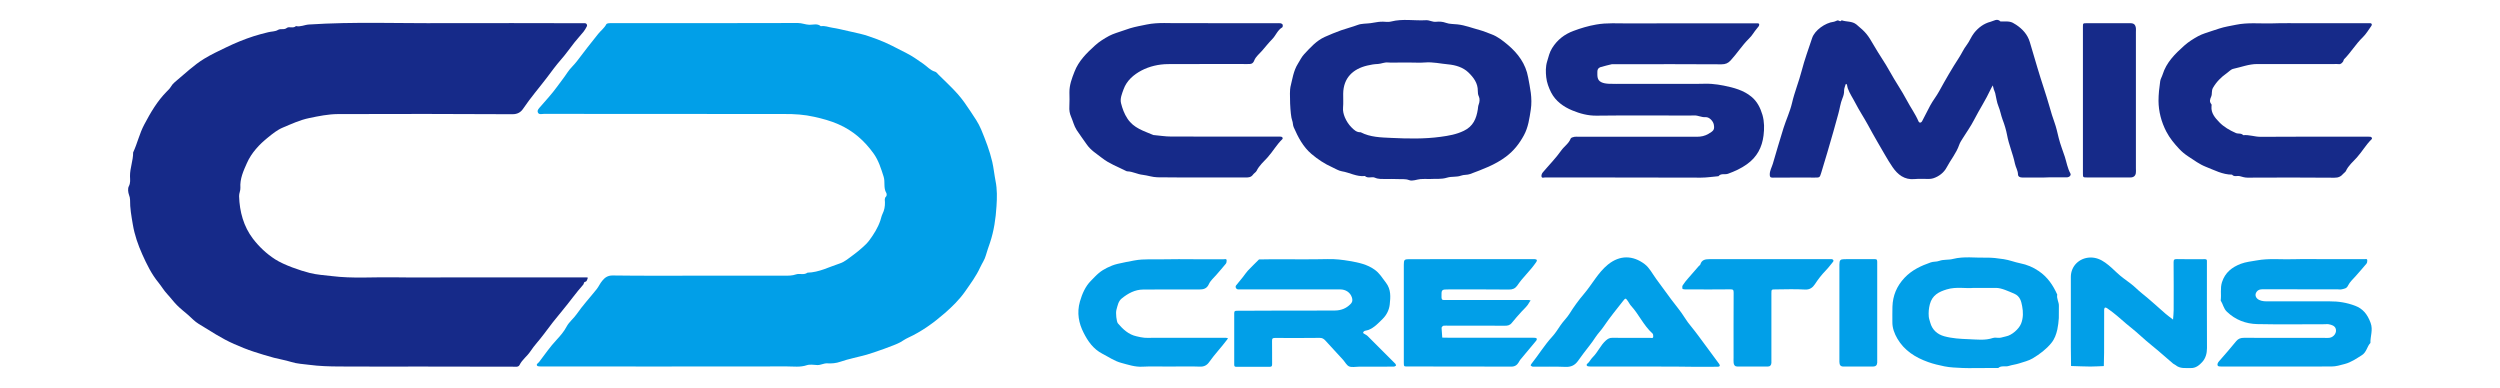 <?xml version="1.0" encoding="utf-8"?>
<!-- Generator: Adobe Illustrator 25.4.1, SVG Export Plug-In . SVG Version: 6.00 Build 0)  -->
<svg version="1.1" id="Layer_1" xmlns="http://www.w3.org/2000/svg" xmlns:xlink="http://www.w3.org/1999/xlink" x="0px" y="0px"
	 viewBox="0 0 3661.8 568.4" style="enable-background:new 0 0 3661.8 568.4;" xml:space="preserve">
<style type="text/css">
	.st0{fill:#019FE8;}
	.st1{fill:#162A89;}
</style>
<g>
	<path class="st0" d="M981.7,166.9c-61.7,0-123.3,0-185-0.1c-3.1,0-7.4,1.6-8.9-2.2c-1.3-3.2,1.6-5.9,3.8-8.4
		c8.2-9.5,16.8-18.7,24.1-28.8c5.1-7.1,10.6-13.8,15.4-21.2c3.8-5.9,9.5-10.7,13.9-16.5c10.2-13.6,20.7-27,31.3-40.2
		c3.8-4.7,8.9-8.4,11.8-14c0.5-0.9,2.4-1.4,3.7-1.5c2.2-0.2,4.4-0.1,6.6-0.1c90.1,0,180.2,0.1,270.3-0.2c5.9,0,11,2.4,16.8,2.6
		c5.6,0.1,11.7-2.3,16.8,2.1c5.8-1.1,11.2,1.4,16.8,2.2c3.5,0.5,6.8,1.2,10.2,1.9c10.1,2.3,20.3,4.5,30.4,6.9
		c8.7,2,17.1,5.2,25.4,8.2c14.8,5.4,28.5,13.1,42.6,20.2c8.8,4.4,16.6,10.1,24.6,15.6c5.7,3.9,10.2,9.6,17.3,11.6
		c1.9,0.5,3.4,2.7,4.9,4.2c9.4,9.4,19.3,18.4,28.1,28.3c7,7.9,13,16.6,18.8,25.4c5.7,8.6,11.7,17.1,15.7,26.7
		c6.4,15.5,12.5,31.1,16.3,47.5c2.1,9.3,3,18.8,4.8,28c2.5,12.4,2.2,24.7,1.4,36.8c-1.1,18.1-3.7,36.1-9.5,53.5
		c-2,6.1-4.4,12.3-6.1,18.6c-1.6,6.2-5.6,11.7-8.3,17.6c-5.8,12.7-14.1,23.8-22,35.2c-8.4,12-18.9,22.3-29.9,31.9
		c-16.3,14.2-33.9,26.9-53.7,36c-4.2,1.9-7.7,4.5-11.6,6.7c-7.4,4.2-39.7,15.5-49,18.1c-12.9,3.6-26.1,6-38.8,10.4
		c-5.9,2.1-12.6,2.7-18.9,2.3c-5.3-0.3-9.6,2.7-14.6,2.5c-5.2-0.2-10.8-1.3-15.4,0.2c-9.7,3.3-19.4,1.8-29.1,1.8
		c-118.2,0.2-236.3,0.1-354.5,0.1c-1.8,0-3.7,0.1-5.5,0c-2.1-0.2-5.2,0.1-6-1.2c-1.6-2.3,1.5-3.6,2.8-5.2
		c8.4-11,16.2-22.5,25.7-32.6c5.5-5.9,11-12.3,14.7-19.4c3.8-7.1,10.2-11.7,14.7-18.2c8.9-12.9,19.6-24.4,29.4-36.7
		c3-3.8,4.9-8.4,8-12.1c3.9-4.8,8.1-8,15.6-7.9c42.5,0.6,84.9,0.3,127.4,0.3c41.4,0,82.7,0,124.1,0c5.7,0,11.2,0.1,16.9-1.9
		c5.2-1.8,11.5,1.4,16.7-2.5c17-0.4,31.9-8.5,47.6-13.6c7.3-2.4,13.6-8.2,20.1-12.8c4.4-3.1,8.4-6.7,12.4-10.1
		c3.9-3.3,7.7-7.1,10.6-11c6.5-8.8,12.4-18.2,16-28.7c1.1-3.2,1.7-6.7,3.2-9.8c2.8-5.5,3.8-11.3,3.6-17.4c-0.1-2.7-1-5.7,1.7-8.2
		c1-0.9,1.1-3.9,0.3-5.2c-4.5-7.4-1.4-15.9-3.9-23.8c-3.8-11.9-7.4-23.7-14.6-33.8c-13.4-18.8-30.3-33.7-51.7-43
		c-11.4-5-23.2-8.2-35.4-10.9c-14.5-3.3-29-4.2-43.7-4.1C1093.2,167,1037.5,166.9,981.7,166.9z"/>
	<path class="st1" d="M616.2,536.9c-39.9,0-79.7,0.2-119.6-0.1c-14.5-0.1-29.1-0.5-43.3-2.4c-9-1.2-18.3-1.5-27-4.3
		c-8.2-2.6-16.8-3.9-25.1-6.1c-10-2.6-19.8-5.8-29.6-8.9c-9.7-3.1-19.2-7.1-28.6-11.2c-18.4-8-34.9-19.2-52-29.5
		c-5.8-3.5-10.5-8.7-15.6-13.2c-5.4-4.7-11.2-9.1-16.2-14.2c-5.1-5.1-9.3-11-14.2-16.2c-4.9-5.2-8.4-11.4-12.8-16.8
		c-10.3-12.5-17.2-26.8-23.7-41.2c-6.3-14.1-11.4-28.6-14-44.2c-2-12-4.2-23.7-4-35.9c0-2.4-0.6-4.7-1.5-7.1
		c-1.4-3.9-2.1-9.4-0.3-12.8c2.7-5.1,1.8-9.9,1.7-14.8c-0.1-11.8,4.7-22.9,4.6-34.7c6.2-13.3,9.3-27.8,16.3-40.9
		c9.2-17.4,19-34.3,33-48.4c2-2,4.5-4.4,5.6-6.4c1.7-2.9,3.8-5.4,6.1-7.3c14.2-11.7,27.5-24.8,43.3-34.4
		c10.2-6.2,21.1-11.3,31.9-16.5c13.2-6.4,26.8-12,40.8-16.5c6.9-2.2,13.9-4,20.9-5.7c4.7-1.2,10.2-0.9,14.1-3.3
		c4.3-2.6,9,0.4,13.3-3.1c3.1-2.4,9.2,1.3,13.2-2.6c6.6,1.5,12.6-1.9,19-2.3c66.1-4.3,132.3-1.5,198.4-2C717.5,33.6,784,34,850.4,34
		c2.2,0,4.4-0.1,6.6,0c2.1,0.1,3.6,2.6,2.5,4.7c-1.4,2.8-3,5.5-4.9,7.9c-4.3,5.3-9,10.3-13.2,15.6c-6.6,8.3-12.6,17.1-19.6,25
		c-7.5,8.5-14.1,17.7-20.9,26.7c-11.5,15.1-24,29.5-34.7,45.4c-3.4,5-8,8-15.6,8c-85.3-0.5-170.6-0.5-255.8-0.2
		c-14,0.1-27.8,2.9-41.7,5.8c-13.8,2.8-26,8.6-38.7,13.9c-8.2,3.4-15,9-21.6,14.3c-12.9,10.3-24.5,22.7-31.2,37.9
		c-5,11.2-10.4,22.9-9.5,36c0.3,4.1-2.1,8.3-1.9,12.4c0.7,22.7,6.6,44.3,20.3,62.3c8.9,11.6,19.8,22,32.6,30.2
		c13.2,8.4,36.6,16.4,50.5,19.9c10.7,2.7,21.6,3.3,32.5,4.6c30.3,3.8,60.7,1.3,91,1.8c30.6,0.5,61.3,0.1,91.9,0.1
		c30.6,0,61.3,0,91.9,0c30.6,0,61.3,0,91.9,0c1.8,0,3.7,0,5.5,0c3.5,0.1,3,0,1.4,4.2c-0.9,2.4-2.4,1.9-3.7,2.8
		c-0.9,0.6-0.8,2.7-1.7,3.6c-10.7,12-19.9,25.2-30.2,37.5c-9.7,11.6-19.1,23.5-28.1,35.8c-6,8.2-13.4,15.7-19.1,24.4
		c-4.7,7.2-12.1,12.1-15.9,20c-1,2-3,2.7-5.5,2.6c-5.9-0.3-11.8-0.1-17.7-0.1C697.4,536.9,656.8,536.9,616.2,536.9z"/>
	<path class="st1" d="M2994.1,260c-10.7,0-21.4-0.1-32.1,0c-3.4,0-6.1-1.3-6.2-4.5c-0.1-5.8-3.4-10.5-4.5-15.9
		c-2.9-14.2-8.9-27.5-11.5-41.8c-1.4-7.6-3.8-15.4-6.6-22.7c-2.4-6.4-3.4-13.2-6.1-19.6c-2.5-6-3.1-12.7-4.7-19.1
		c-0.5-2-1.5-3.8-2.1-5.7c-0.6-1.8-0.9-3.7-1.4-5.6c-1,1.8-2.2,3.5-3,5.4c-7.2,15.6-16.7,30-24.5,45.2c-4.7,9.2-10.8,17.7-16.3,26.5
		c-2,3.2-4.2,6.4-5.4,9.9c-4.2,12.2-12.6,22.1-18.5,33.3c-3.8,7.2-11.1,13.1-19.7,15.8c-2,0.6-4.2,0.9-6.2,0.9
		c-7,0.1-14.1-0.5-21,0.2c-14.9,1.4-24.7-6.6-32.2-17.5c-8-11.6-14.5-24.2-21.8-36.3c-5.1-8.6-9.8-17.4-14.6-26.1
		c-5.8-10.6-12.5-20.6-18-31.3c-3.7-7.3-8.5-14.1-11.3-21.9c-0.6-1.6-0.6-3.4-1.1-5.1c-0.1-0.5-0.8-0.9-1.3-1.2
		c-0.1,0-0.6,0.4-0.7,0.7c-0.8,3-2.3,6-2.2,9c0.1,4.1-0.9,7.7-2.4,11.3c-3.1,7.3-3.9,15.3-6.1,22.9c-2.5,8.5-4.7,17.3-7.2,25.9
		c-3,10.2-5.9,20.5-8.9,30.7c-2.9,9.9-5.8,19.7-8.9,29.6c-2.2,7.1-2.2,7.1-9.2,7.1c-20.7,0-41.3-0.1-62,0.1c-3.5,0-4.1-1.2-4.2-4.4
		c-0.1-5.8,2.9-10.6,4.5-15.9c5.2-17.4,10.1-34.9,15.6-52.2c3.9-12.4,9.6-24.3,12.5-36.8c3.7-16.1,10.1-31.4,14.2-47.4
		c4.2-16.2,10-32,15.3-47.9c3.8-11.2,19-22.2,31.6-23.7c2.3-0.3,5-2.5,6.7-1.9c2.1,0.8,3.3,2.1,4.9-0.3c7.1,2.6,15.3,0.9,21.8,6.3
		c13.8,11.5,16.3,14.7,25.8,31.2c7.4,12.9,16.1,25,23.2,38c7.8,14.2,17.1,27.4,24.7,41.8c5.4,10.3,12.4,19.8,17,30.6
		c1.2,2.8,3.9,2.6,5.4-0.2c4-7.6,7.8-15.3,11.8-22.8c3.9-7.3,9.2-13.7,13.2-21.1c9.1-16.6,18.6-33.1,28.9-48.9
		c4-6.1,6.9-12.9,11.3-18.6c4.3-5.6,6.6-12.3,10.9-17.7c6.3-7.9,14.3-13.9,24.1-16.4c4.6-1.1,9.7-5.5,14.6-0.4
		c13-0.3,15.3-0.3,22.9,4.8c9.3,6.2,16.7,14.2,20,25.3c3.7,12.5,7.4,25,11.1,37.5c5.7,19.4,12.5,38.5,18,57.9
		c2.1,7.6,4.4,15.1,7.1,22.5c2.7,7.5,4.3,15.2,6.2,22.9c2.3,9.2,5.9,18.2,8.9,27.3c2.6,8.1,3.9,16.7,8.1,24.3
		c1.5,2.7-1.3,5.7-5.4,5.8c-8.9,0.1-17.7,0-26.6,0C2998.5,260,2996.3,260,2994.1,260z"/>
	<path class="st1" d="M2379.5,260c-38.8,0-77.5,0-116.3-0.1c-1.8,0-4.9,1.6-5.4-1.7c-0.2-1.8,0.7-4.2,2-5.7c9-10.7,19-20.7,27-32.1
		c4.3-6.1,11-10.1,13.8-17.4c0.5-1.4,3.4-2.2,5.4-2.6c2.1-0.4,4.4-0.1,6.6-0.1c57.6,0,115.2,0,172.8,0c6.1,0,11.7-1.1,17.1-4.3
		c7.5-4.4,9-6.1,7.8-13.3c-0.9-5.3-6.7-11.5-12.1-11.1c-6,0.5-11-2.8-16.8-2.5c-5.9,0.3-11.8,0.1-17.7,0.1
		c-41.7,0-83.4-0.3-125.1,0.2c-12.7,0.2-24.6-3.1-35.7-7.7c-12.6-5.2-24.3-13.4-30.9-26.2c-3.5-6.9-6.4-14.7-7.2-22.3
		c-0.8-7.6-1.1-15.5,1.4-23.5c2-6.6,3.4-13.2,7.2-19.2c7.6-12.2,18.1-20.4,31.5-25.3c10.7-4,21.4-7.2,32.8-9.2
		c16-2.9,32-1.6,47.9-1.7c60.2-0.3,120.3-0.1,180.5-0.1c3,0,5.9-0.1,8.9,0c0.6,0,1.7,0.6,1.7,1c0.1,1,0,2.2-0.5,3
		c-2.5,3.4-5.5,6.6-7.7,10.1c-2.1,3.3-4.7,6.3-7.3,8.8c-9.7,9.7-17,21.3-26.3,31.4c-3.7,4.1-7.6,5.7-13.3,5.7
		c-46.1-0.3-92.3-0.2-138.4-0.2c-7.4,0-14.8,0-22.1,0c-0.9,0-16.2,4.1-17,4.4c-3,1.2-4.4,3.1-4.4,6.6c0,5.9-0.7,12.2,5.6,15.3
		c3.3,1.7,7.4,2.2,11.1,2.4c7.4,0.4,14.8,0.1,22.2,0.1c36.5,0,73.1,0,109.6,0c6.3,0,12.6-0.4,18.8,0.1c6,0.5,12.1,1.3,17.8,2.5
		c14.4,2.9,29.1,6.7,40.7,16.4c8.2,6.8,12.9,16,16,26.5c2.9,10.2,2.8,20.3,1.6,30.1c-2.1,17.1-9.4,31.6-24.4,42.2
		c-8.7,6.2-17.7,10.3-27.6,13.9c-4.7,1.7-10.3-1.1-14,3.6c-8.6,0.7-17.1,2.1-25.7,2.1C2454.1,260.1,2416.8,260,2379.5,260z"/>
	<path class="st1" d="M2093.9,262.2c-5,0-9.1-0.3-13.1,0.1c-5.6,0.5-12,3.4-16.6,1.6c-5.9-2.3-11.4-1.2-17-1.6
		c-5.9-0.4-11.8,0-17.7-0.1c-5.3-0.1-10.5,0.4-15.8-2c-4.3-1.9-10.1,1.7-14.5-2.4c-12,1.4-22.4-5.1-33.7-6.9
		c-4.9-0.8-9.4-3.8-14.1-5.9c-11.2-5-21.3-11.7-30.6-19.6c-12.3-10.5-19.5-24.5-25.9-39.1c-1.4-3.2-0.9-6.6-2.3-10.1
		c-2.9-7.1-4.1-42.1-2.5-48.7c2.9-11.6,4.4-23.7,11-34.2c2.9-4.7,5.4-9.9,9.1-13.9c9.1-9.7,17.9-19.8,30.4-25.4
		c7.8-3.5,15.7-6.7,23.7-9.6c8-2.8,16.4-4.9,24.4-7.9c5.8-2.2,12.6-1.7,18.9-2.6c4.9-0.6,9.7-1.8,14.6-2.1c5.1-0.4,10.6,1,15.4-0.3
		c17-4.4,34.1-0.9,51.2-1.9c4.9-0.3,9.3,2.9,14.6,2.3c4.8-0.5,9.6-0.3,14.7,1.6c5,1.9,11.1,1.5,16.7,2.2c11.2,1.2,21.5,5.4,32.2,8.2
		c5.9,1.6,11.6,4.1,17.4,6.2c9.3,3.4,17,9.6,24.4,15.8c14.7,12.5,25.9,27.5,29.5,47.5c1.4,7.5,2.9,15.1,3.9,22.6
		c1,8,1.2,16.4,0,24.3c-2,12.9-3.7,26.1-10.1,37.8c-6.6,12.2-14.7,22.6-26.2,31.3c-16.1,12.1-34.3,18.6-52.7,25.5
		c-4.3,1.6-8.8,0.7-13.4,2.4c-6.1,2.3-13.6,0.9-19.9,2.8C2110.8,263,2101.9,261.6,2093.9,262.2z M2065.1,91.6c-5.2,0-10.3,0-15.5,0
		c-5.5,0-11.1,0.4-16.6-0.1c-5.2-0.5-9.7,1.9-14.6,2.2c-5.4,0.2-10.5,1-15.7,2.3c-20.5,4.8-35.1,17.7-35.3,41.4
		c-0.1,6.6,0.4,13.3-0.2,19.9c-0.5,5.2,0.8,10.1,2.6,14.5c2.2,5.3,5.6,10.6,9.7,14.7c3.5,3.5,7.5,7.6,13.5,7.2
		c14.1,7.4,30,7.6,45,8.3c24,1.1,48.1,1.7,72.1-1.6c11.8-1.6,23.1-3.5,34-8.8c13.7-6.5,18.4-17.9,20.5-31.4c0.4-2.4,0.3-4.7,1.3-7.2
		c1.4-3.4,1.8-8.4,0.3-11.5c-1.4-2.9-1.6-5.4-1.6-8.2c0.2-11.6-6.4-20.1-13.9-27.3c-7.8-7.5-18.8-10.7-29.2-11.7
		c-11.4-1-22.8-3.8-34.4-2.8C2079.9,92.1,2072.5,91.6,2065.1,91.6z"/>
	<path class="st1" d="M1782.8,34c28.8,0,57.6,0,86.4,0c2.2,0,4.5-0.2,6.6,0.1c1.1,0.2,2.6,1.1,2.9,2c0.4,1.2,0.2,3.5-0.6,4
		c-6.9,4-9.3,11.8-14.6,17.2c-5.3,5.4-10,11.3-14.9,17c-4,4.6-9.3,8.7-11.4,14.1c-2.2,5.9-5.8,5.4-10.1,5.4
		c-38.8,0-77.5-0.1-116.3,0.1c-13.7,0.1-27.4,3.3-39.1,9.5c-11,5.9-21.3,14.4-26,27.4c-2.4,6.7-5.4,13.6-3.7,20.4
		c2,7.9,4.7,15.5,9.5,22.7c9.2,14,24,17.9,37.8,23.9c0.3,0.1,0.7,0.1,1.1,0.1c8.2,0.7,16.4,2.1,24.5,2.1
		c51.3,0.2,102.6,0.1,153.9,0.1c2.6,0,5.2-0.1,7.7,0.1c0.8,0.1,1.7,0.9,2.2,1.6c0.3,0.4,0,1.6-0.4,2c-8.3,8-13.9,18.1-21.6,26.7
		c-5.6,6.2-12.3,11.9-16.1,19.7c-1.1,2.2-3.8,3.5-5.3,5.6c-2.7,3.8-6.2,4.2-10.5,4.2c-43.2-0.1-86.4,0.2-129.5-0.3
		c-7.1-0.1-14.5-2.8-21.5-3.6c-7.9-0.8-14.7-4.9-22.4-5.1c-1,0-2-0.5-2.9-1c-11.6-5.9-23.9-10.3-34.4-18.6
		c-8-6.3-16.6-11.3-22.6-20.2c-4.7-6.9-9.8-13.5-14.4-20.6c-4.1-6.4-5.5-13.3-8.4-19.9c-2-4.5-2.7-9.4-2.4-14.5c0.4-7,0.2-14,0.1-21
		c-0.1-10.7,3.6-20.4,7.4-30.1c6.1-15.9,17.9-27.4,30-38.4c6.1-5.6,13.4-10.1,20.7-14.1c6.3-3.3,13.3-5.2,20.1-7.6
		c3.5-1.3,7.1-2.5,10.7-3.6c8-2.4,16.2-3.8,24.3-5.5c17-3.5,34.1-1.6,51.2-2C1748.1,33.7,1765.5,34,1782.8,34z"/>
	<path class="st1" d="M3378,34c28.8,0,57.6,0,86.3,0c2.6,0,5.2-0.1,7.7,0c2,0.1,2.7,2.1,1.4,3.9c-4.1,5.7-7.7,12-12.7,16.8
		c-10.2,9.8-17.3,22.1-27.2,32c-0.9,0.9-0.9,2.7-1.7,3.7c-1.6,1.9-3.2,4-6.3,3.5c-2.2-0.3-4.4-0.1-6.6-0.1c-37.6,0-75.3,0-112.9,0
		c-12,0-23.2,4.5-34.8,7c-3.5,0.7-6.4,4.1-9.5,6.3c-8.3,5.8-15.3,12.8-20.4,21.7c-2.3,4.1-0.9,8.7-2.4,12.3
		c-1.9,4.4-3.2,7.7,0.2,11.6c0.5,0.6,0.2,2.2,0.1,3.3c-0.8,9.8,5.4,16.7,11.3,22.9c6.7,7,15.3,11.9,24.3,15.9
		c3.5,1.6,7.9-0.2,10.9,3.2c8.7-0.9,16.9,2.5,25.7,2.4c50.6-0.4,101.1-0.2,151.7-0.2c3,0,5.9-0.1,8.9,0.1c0.8,0.1,1.7,0.9,2.2,1.6
		c0.3,0.4,0.1,1.6-0.4,2c-8.3,8-13.9,18.1-21.6,26.7c-5.6,6.2-12.4,11.8-16.1,19.8c-0.7,1.6-2.6,2.6-3.8,4c-3.4,4.1-7.3,6-13.1,5.9
		c-42.4-0.4-84.9-0.3-127.3-0.1c-4.1,0-7.6-1.2-11.3-2.2c-3.7-1-8.1,1.6-11.3-2.2c-13.9,0-26-6.7-38.4-11.5
		c-9.2-3.6-17.4-9.7-25.8-15.2c-4.7-3.1-9.3-6.8-13.1-10.9c-7.2-7.7-14-15.9-18.9-25.3c-7.4-14.2-11.4-29.8-11.5-45.1
		c0-9.8,1.1-19.4,2.5-29c0.5-3.3,2.5-6.3,3.5-9.6c5.5-17.8,18.2-30.3,31.5-42.2c6.1-5.5,13.4-10.1,20.7-14.1
		c6.3-3.4,13.3-5.2,20.1-7.6c3.5-1.3,7.2-2.3,10.7-3.5c7.9-2.6,16.2-3.8,24.3-5.5c17-3.5,34.1-1.7,51.1-2
		C3343.3,33.7,3360.6,34,3378,34z"/>
	<path class="st0" d="M3335.1,536.9c-26.9,0-53.9,0-80.8,0c-2.1,0-5.3-0.1-5.9-1.2c-1.1-2.1,0-4.5,2-6.7
		c8.6-9.6,16.9-19.5,25.1-29.4c3.1-3.7,6.6-4.8,11.4-4.8c39.1,0.2,78.2,0.1,117.4,0.1c2.6,0,5.2,0.3,7.7-0.1
		c6.8-1,11.5-8.2,8.9-14.1c-1.7-3.7-5.8-4.9-9.6-5.7c-2.1-0.5-4.4-0.1-6.6-0.1c-32.8,0-65.7,0.5-98.5-0.2
		c-16.7-0.4-31.9-6.1-44.5-18.2c-4.9-4.7-5.6-11.1-9-16.3c1.2-8.9-1-17.7,1.9-26.9c4.6-14.3,14.8-22,27.6-26.9
		c7.4-2.8,15.6-3.6,23.5-5c17.5-3.2,34.9-1.2,52.3-1.7c17.3-0.5,34.7-0.1,52-0.1c17.7,0,35.4,0,53.1,0c1.6,0,4.1-1.1,4.3,1.7
		c0.1,1.6-0.2,3.7-1.2,4.9c-5,6.1-10.4,12-15.6,18c-4,4.6-8.9,8.8-11.4,14.1c-2.1,4.5-5.5,4.5-8.9,5.4c-2.1,0.6-4.4,0.1-6.6,0.1
		c-36.2,0-72.3,0-108.5-0.1c-3.8,0-7,0.1-9.7,3.5c-3.5,4.4-1.6,9.8,3.7,12.2c4.5,2.1,9,2,13.6,2c29.9,0,59.8,0.1,89.7,0
		c12.8-0.1,25.1,1.9,37.2,6.5c10.8,4.1,17.8,11.9,22.6,25.1c3.8,10.3-0.6,19.6-0.3,29.3c-5.2,5.3-5.3,13.4-12.8,18.1
		c-8,5-15.6,10.3-24.7,12.7c-6.4,1.7-12.8,3.7-19.5,3.7C3388.3,536.9,3361.7,536.9,3335.1,536.9z"/>
	<path class="st0" d="M2893.6,539.1c-6.3,0-12.6,0.3-18.8-0.1c-8.9-0.5-18-0.6-26.7-2.4c-8-1.6-16.1-3.5-23.9-6.3
		c-18.9-6.7-35-17-45.1-34.3c-4.2-7.2-7.5-15.6-7.3-24.6c0.1-7.4-0.2-14.8,0.1-22.1c0.5-16.4,6.3-30.3,17.8-42.5
		c10.8-11.4,24.1-17.5,38.4-22.5c3.9-1.4,8.1-0.6,12.4-2.2c6.1-2.3,13.4-1.1,19.9-2.8c16.2-4.1,32.6-1.5,48.9-1.9
		c8.5-0.2,17.1,0.9,25.6,2.2c8.2,1.2,16,4.4,24,6c10.1,2,18.9,5.7,27.4,11.5c12.8,8.7,20.9,20.7,27,34.4c-1.3,5.9,2.7,11,2.4,16.7
		c-0.3,5.9,0.2,11.8-0.1,17.7c-0.4,5.6-1,11.3-2.2,16.8c-1.6,7-4,13.9-8.7,19.6c-7.5,9.3-17.1,16.4-27.2,22.5
		c-6,3.6-13.3,5.3-20.1,7.5c-4.9,1.6-10.2,2.1-15.1,3.7c-5,1.7-10.9-1.1-15.4,3C2915.7,539.1,2904.6,539.1,2893.6,539.1z
		 M2890.7,421.7c-11,1.2-25.3-2.1-39.3,2.2c-11.6,3.5-21.2,8.4-24.7,21.7c-1.6,6.1-2.1,12-1.6,18c0.2,2.9,1.4,6.1,2.2,9
		c2.8,10.4,10.3,17.1,20.4,19.9c11.6,3.2,23.8,3.9,35.8,4.3c11.8,0.4,23.9,2.2,35.7-1.8c3-1,6.6,0.1,9.9-0.2c3.1-0.3,6-1.6,9.1-2.1
		c8.4-1.5,19-10.8,22.1-18.6c3.4-8.5,3.2-17.4,1.6-25.6c-1.3-6.8-2.8-14.6-11.7-18.4c-8.4-3.5-18.6-8.4-26.4-8.4
		C2913.7,421.7,2903.7,421.7,2890.7,421.7z"/>
	<path class="st0" d="M1885.8,454.9c23.2,0,46.5,0.1,69.7-0.1c8.7-0.1,16.4-3,22.7-9.5c3.1-3.1,3.1-6.4,1.9-9.8
		c-2.4-7.2-9-11.6-17.1-11.6c-47.2,0-94.5,0-141.7,0c-2.6,0-5.2,0.1-7.7,0c-2.9-0.1-4.8-3.5-3.1-5.8c3.3-4.2,6.8-8.3,10.1-12.4
		c2.4-3,4.5-6.4,7.1-9.2c5.3-5.6,10.9-11,16.4-16.5c7-0.1,13.9-0.3,20.9-0.3c26.6,0,53.2,0.4,79.7-0.2c11-0.3,21.8,1,32.2,2.8
		c12.7,2.2,25.7,4.8,36.7,12.8c7.1,5.2,9.5,9.9,16.4,18.9c7.8,10.2,6.7,21.2,5.6,31.9c-0.8,7.5-4.3,15.2-10.3,21.1
		c-6.4,6.3-12.4,13-21,16.3c-2.9,1.1-7,0.6-7.7,4.1c-0.2,1.1,4.5,2.7,6.5,4.7c13.7,13.5,27.2,27.1,40.7,40.7c0.7,0.7,1.2,2.6,1,2.7
		c-1,0.8-2.3,1.5-3.6,1.5c-17,0.1-34,0.1-50.9,0.1c-4.8,0-10.2,1.3-14.2-0.4c-3.7-1.6-6-6.5-9-9.8c-8.6-9.4-17.2-18.7-25.8-28.1
		c-2.3-2.5-4.6-4-8.4-3.9c-21.8,0.3-43.5,0.2-65.3,0.1c-3.2,0-4.5,0.6-4.4,4.2c0.2,11.4,0,22.9,0.1,34.3c0,2.8-0.7,3.8-3.7,3.8
		c-16.2-0.1-32.5-0.1-48.7,0c-2.4,0-3.1-0.8-3.1-3.2c0.1-25.1,0.1-50.2,0-75.3c0-3,1-3.6,3.8-3.6
		C1836.4,455,1861.1,454.9,1885.8,454.9z"/>
	<path class="st0" d="M2155.1,379.6c28.4,0,56.8,0,85.3,0c2.6,0,5.2-0.1,7.7,0c1,0.1,2.4,0.4,2.8,1.1c0.4,0.7,0,2.1-0.6,2.9
		c-2.2,3.2-4.5,6.3-7,9.3c-4.9,5.8-10,11.4-14.8,17.1c-2.3,2.7-4.2,5.6-6.3,8.5c-3,4.1-6.7,5.7-12.1,5.6
		c-29.2-0.3-58.3-0.2-87.5-0.2c-11.6,0-11.3,0-11.2,11.7c0.1,4,1.9,3.8,4.7,3.8c26.6-0.1,53.1,0,79.7,0c14.4,0,28.8,0,43.2,0
		c1,0,2,0.5,3,0.8c-0.6,0.8-1.4,1.5-1.8,2.4c-2.8,5.6-7.6,9.5-11.7,14c-4.8,5.3-9.6,10.7-14.1,16.3c-2.8,3.6-6.2,4.3-10.5,4.2
		c-27.3-0.2-54.6-0.1-81.9-0.1c-2.6,0-5.2-0.2-7.7,0.1c-1,0.1-1.9,1.4-2.6,2.3c-0.3,0.5-0.1,1.4-0.1,2.2c0.3,4.3,0.6,8.6,0.9,12.9
		c4,0.1,8.1,0.2,12.1,0.2c38.8,0,77.5,0,116.3,0c2.6,0,5.2-0.1,7.7,0.1c0.9,0.1,2.2,0.7,2.4,1.4c0.2,0.8-0.3,2.1-0.9,2.8
		c-7.8,9.4-15.6,18.6-23.4,28c-0.9,1-1.4,2.4-2.1,3.5c-2.6,4.3-5.7,6.5-11.3,6.5c-50.6-0.3-101.1-0.1-151.7-0.2
		c-5.3,0-5.3-0.1-5.4-5.2c0-48,0-96,0-143.9c0-7.3,0.8-8.1,8.2-8.1C2094.6,379.6,2124.8,379.6,2155.1,379.6z"/>
	<path class="st0" d="M2421.2,536.9c-28.4,0-56.8,0-85.3,0c-1.8,0-3.7,0.1-5.5,0c-2.1-0.2-5.2,0-6-1.2c-1.5-2.3,1.6-3.5,2.9-5.2
		c1.9-2.5,3.6-5.3,5.8-7.5c7.4-7.3,11.2-17.3,19.1-24.3c3-2.6,5.5-4,9.5-3.9c18.4,0.2,36.9,0.1,55.4,0.1c1.6,0,4.1,1.1,4.4-1.6
		c0.2-1.6-0.1-4-1.1-4.9c-12.9-11.5-19.7-27.7-31.2-40.3c-1.9-2-3.1-4.6-4.7-6.9c-3.3-4.7-3.6-4.9-6.9-0.7
		c-9.8,12.5-19.9,24.8-28.8,38c-3.8,5.6-8.5,10.2-12.2,15.9c-5.1,8-11.3,15.3-17,22.9c-2.9,3.9-5.8,8-8.7,11.9
		c-4.4,5.9-9.9,8.5-17.8,8.2c-15.8-0.7-31.7-0.2-47.6-0.3c-1.2,0-2.5-0.8-3.4-1.6c-0.3-0.2,0.4-2,1.1-2.7c10.4-13,19-27.3,30.3-39.6
		c4.7-5.1,8.5-11.2,12.4-17c4-5.9,9.2-10.6,13-16.7c6.3-10.1,13.4-19.9,21-28.8c12.1-14.1,20.6-31.2,35.2-43.1
		c17.5-14.2,36.6-13.8,53.9-0.7c7,5.3,11.4,14.2,16.8,21.6c7.3,9.9,14.5,19.9,21.8,29.7c6.7,9.1,14.2,17.6,20.1,27.2
		c2.8,4.5,6,8.8,9.2,12.6c7.9,9.6,15,19.7,22.4,29.6c6.3,8.4,12.6,16.9,18.8,25.5c0.6,0.8,1.1,2.1,0.8,2.9c-0.3,0.7-1.7,1.2-2.6,1.2
		c-10.7,0.1-21.4,0.1-32.1,0.1C2463.2,536.9,2442.2,536.9,2421.2,536.9z"/>
	<path class="st0" d="M3033.2,467.6c0-20.7,0-41.3,0-62c0-15.8,12.3-27.8,28-28.4c8.6-0.3,15.8,2.8,22.4,7.5
		c6.1,4.4,11.7,9.6,17.1,14.8c6.2,5.9,13.2,10.7,20,15.8c5.7,4.2,10.6,9.6,16.3,14.1c12.1,9.6,23.4,20.2,35.1,30.3
		c3.5,3,7.2,5.6,10.8,8.4c0.3-4.7,0.9-9.3,0.9-14c0.1-23.2,0.1-46.5-0.1-69.7c0-3.8,0.7-5,4.8-4.9c13.6,0.3,27.3,0.2,40.9,0.1
		c2.4,0,3.3,0.7,3.1,3.1c-0.1,1.8,0,3.7,0,5.5c0,40.6-0.1,81.2,0.1,121.7c0,7.8-2,14.9-6.9,20.3c-4.2,4.6-9.4,9.1-16.7,8.9
		c-7.8-0.2-15.8,1.3-22.5-4.4c-1-0.9-2.5-1.2-3.5-2.1c-10.4-8.8-20.5-18-31.1-26.5c-11-8.7-20.9-18.7-31.9-27.3
		c-8.7-6.8-16.6-14.6-25.4-21.3c-2.8-2.1-5.6-4.2-8.5-6.2c-0.8-0.5-2.2-1-2.9-0.7c-0.7,0.3-1.1,1.8-1.2,2.7c-0.1,21,0,42.1-0.1,63.1
		c0,6.6-0.2,13.2-0.4,19.8c-6.5,0.2-13.1,0.7-19.6,0.7c-9.5-0.1-19-0.5-28.4-0.8c-0.1-9.2-0.3-18.4-0.3-27.5
		C3033.1,494.9,3033.2,481.3,3033.2,467.6z"/>
	<path class="st0" d="M1712,536.9c-12.9,0-25.9-0.5-38.7,0.2c-10.9,0.6-20.9-2.9-31-5.6c-9.9-2.6-18.5-8.7-27.7-13.4
		c-13.4-7-21.2-18.4-27.4-30.7c-7-13.7-10.2-28.9-5.4-45.8c3.3-11.5,8.1-22.2,15.8-30c3.9-3.9,7.6-8.1,11.8-11.6
		c3.7-3.1,7.9-5.7,12.2-7.8c4.9-2.4,10-4.5,15.3-5.7c8.2-1.9,16.4-3.5,24.6-5c14.6-2.7,29-1.2,43.5-1.7c14.4-0.4,28.8-0.1,43.2-0.1
		c14.8,0,29.5,0,44.3,0c1.6,0,4.1-1.1,4.2,1.8c0.1,1.6-0.3,3.7-1.3,4.9c-4.5,5.6-9.3,10.9-14,16.4c-3.7,4.3-8.5,8.3-10.7,13.3
		c-3.1,7-8.2,7.9-14.5,7.9c-27.3,0-54.6-0.2-81.9,0.1c-12,0.1-22,5.6-31.1,12.9c-5.3,4.2-6.2,10.7-7.9,16.6
		c-1.4,4.8,0.1,17.6,2.1,20c7.4,8.7,15.7,16.5,27.4,19c3.7,0.8,7.5,1.8,11.3,2.1c3.7,0.4,7.4,0.1,11.1,0.1c36.2,0,72.3,0,108.5,0
		c1,0,2,0.4,3,0.7c-0.5,0.8-1,1.6-1.6,2.3c-8.3,11.1-17.9,21.1-25.9,32.4c-3.2,4.6-7.4,7.1-13.8,6.8
		C1742.3,536.4,1727.1,536.9,1712,536.9z"/>
	<path class="st1" d="M3050.9,146.5c0-35.8,0-71.5,0-107.3c0-5.1,0.1-5.2,5.4-5.2c21.4,0,42.8,0,64.2,0c5,0,7.3,2.1,8,7.2
		c0.2,1.8,0,3.7,0,5.5c0,66.8,0,133.5,0,200.3c0,2.2,0.3,4.5-0.1,6.6c-0.6,4.1-3.5,6.3-7.7,6.3c-21.4,0-42.8,0-64.2,0
		c-5.5,0-5.6-0.1-5.6-6.1C3050.9,218.1,3050.9,182.3,3050.9,146.5z"/>
	<path class="st0" d="M2592.1,379.6c27.7,0,55.4,0,83.1,0c2.6,0,5.2-0.1,7.8,0c2.1,0.1,3.2,2.2,2.1,3.6c-3.6,4.4-7,9-11,13.1
		c-6,6.2-11.1,12.8-15.8,20c-3.1,4.7-7.3,8.2-14.5,7.8c-14.4-0.9-28.8-0.3-43.2-0.2c-5.9,0-6,0.1-6,5.7c0,31.4,0,62.8,0,94.2
		c0,2.6,0.1,5.2,0,7.8c-0.2,3.3-2,5.3-5.4,5.3c-14.8,0.1-29.5,0-44.3,0c-3.6,0-5.2-2.1-5.6-5.2c-0.3-2.5-0.1-5.2-0.1-7.7
		c0-31.8-0.1-63.5,0.1-95.3c0-3.9-0.7-5-4.8-4.9c-19.9,0.3-39.9,0.1-59.8,0.1c-2.2,0-4.4,0.1-6.6,0c-1.4-0.1-3.7-0.4-3.8-1
		c-0.4-1.6-0.4-3.8,0.5-5.1c2.3-3.6,5-6.9,7.8-10.1c5.1-6,10.4-11.9,15.6-17.9c0.7-0.8,2-1.4,2.3-2.4c2-6.9,7.2-7.8,13.3-7.8
		c14.8,0,29.5,0,44.3,0C2562.5,379.6,2577.3,379.6,2592.1,379.6z"/>
	<path class="st0" d="M2749.6,457.1c0,22.5,0,44.9,0,67.4c0,2.2,0.1,4.4,0,6.6c-0.2,3.8-2.1,5.7-6.1,5.8c-14.4,0.1-28.7,0.1-43.1,0
		c-4.4,0-6.1-2-6.2-6.8c-0.1-19.5,0-39.1,0-58.6c0-26.2,0-52.3,0-78.5c0-1.8,0-3.7,0-5.5c0.1-6.5,1.2-7.8,7.3-7.9
		c14.7-0.1,29.5,0.1,44.2-0.1c3.8-0.1,3.9,1.6,3.9,4.6C2749.5,408.4,2749.6,432.7,2749.6,457.1z"/>
</g>
</svg>
